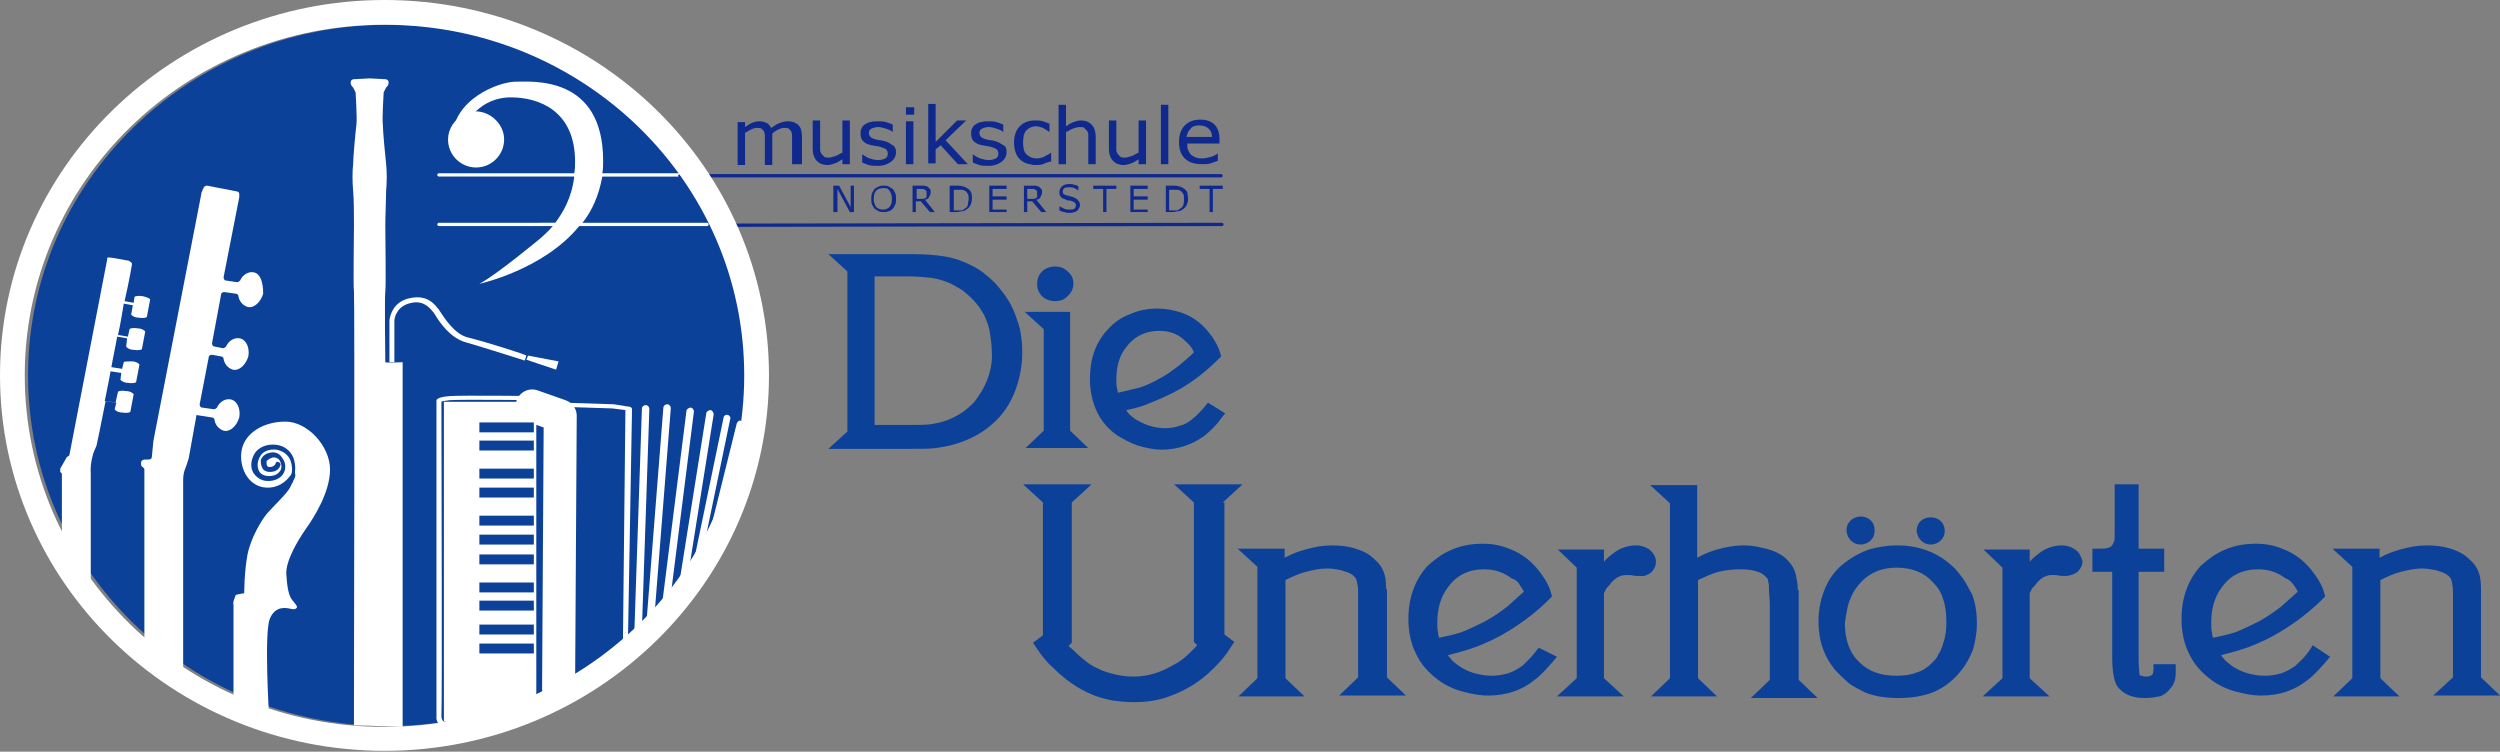 <?xml version="1.0" encoding="utf-8"?>
<!-- Generator: Adobe Illustrator 27.2.0, SVG Export Plug-In . SVG Version: 6.00 Build 0)  -->
<svg version="1.1" id="Ebene_1" xmlns="http://www.w3.org/2000/svg" xmlns:xlink="http://www.w3.org/1999/xlink" x="0px" y="0px"
	 viewBox="0 0 303 91.1" style="enable-background:new 0 0 303 91.1;" xml:space="preserve">
<rect x="0" y="0" width="303" height="91.1" fill="#808080" stroke="none"/>
<style type="text/css">
	.st0{fill:#0C419A;}
	.st1{fill:#FFFFFF;}
	.st2{fill:none;stroke:#FFFFFF;stroke-width:4;stroke-linecap:round;stroke-linejoin:round;stroke-miterlimit:10;}
	.st3{fill:#FFFFFF;stroke:#FFFFFF;stroke-miterlimit:10;}
	.st4{fill:#0F298E;}
</style>
<ellipse class="st0" cx="47" cy="45.5" rx="43.6" ry="42.5"/>
<path class="st1" d="M30.7,33c-0.6-0.1-1.3,0.3-1.6,1c-0.1,0.1-0.2,0.2-0.4,0.2l-1.3-0.2c-0.2,0-0.3-0.2-0.3-0.4l1.9-9.7
	c0,0,0-0.1,0-0.1l0-0.3c0-0.1-0.1-0.3-0.3-0.3l-3.6-0.7c-0.2,0-0.3,0.1-0.4,0.2l-0.3,0.7c0,0,0,0,0,0.1l-5.8,29.9c0,0,0,0,0,0
	l-0.2,2c0,0.2-0.2,0.3-0.4,0.3h-0.5c-0.2,0-0.4,0.2-0.4,0.3v0.3c0,0.1,0.1,0.3,0.2,0.3l0,0c0.1,0.1,0.2,0.2,0.2,0.3v21.9
	c0,0.1,0-0.8,0.1-0.7l3.2,1.8c0.2,0.3,1.4,2.8,1.4,2.5c0-4.3,0-23.3,0-24.2c0-1,0.3-1.5,0.4-1.8c0.1-0.3,0.3-0.9,0.3-1c0,0,0,0,0,0
	l0.9-5l0-0.1l1.9,0.3c0.1,0,0.3,0.1,0.3,0.3c0.1,0.6,0.5,1.1,1.1,1.3c0.8,0.2,1.6-0.6,1.9-1.6c0.2-1.1-0.3-2.1-1.1-2.2
	c-0.6-0.1-1.3,0.3-1.6,1c-0.1,0.1-0.2,0.2-0.4,0.2l-1.4-0.2c-0.2,0-0.3-0.2-0.3-0.4l1.1-5.7c0-0.2,0.2-0.3,0.4-0.3l1.1,0.2
	c0.1,0,0.3,0.1,0.3,0.3c0.1,0.6,0.5,1.1,1.1,1.3c0.8,0.2,1.6-0.6,1.9-1.6c0.2-1.1-0.3-2.1-1.1-2.2c-0.6-0.1-1.3,0.3-1.6,1
	c-0.1,0.1-0.2,0.2-0.4,0.2l-1-0.2c-0.2,0-0.3-0.2-0.3-0.4l1.1-5.9c0-0.2,0.2-0.3,0.4-0.3l1.4,0.2c0.1,0,0.3,0.1,0.3,0.3
	c0.1,0.6,0.5,1.1,1.1,1.3c0.8,0.2,1.6-0.6,1.9-1.6C31.9,34.1,31.5,33.1,30.7,33z"/>
<path class="st1" d="M28.3,85l0-11.7c0,0-0.1-0.3,0.1-0.7c0.1-0.4,0.2-0.5,0.2-0.5l0.4-0.1l0.6-0.1c0,0,0-2.6,0.4-4.7
	c0.4-2,1.7-4.2,2.4-5s2.5-2.5,2.8-3.2s0.6-1.1,0.6-1.4S35.6,57,35.6,57s-1,2.2-3.3,2.1s-3.4-2.6-3-4.6c0.4-2,2.6-3.4,5.3-3.4
	c2.7,0,5.4,3,5.4,5.8S38,62.8,37,64.2c-0.9,1.3-2.4,3.8-2.3,5.4c0.1,1.6,0.3,2.6,0.7,3.1s0.6,0.7,0.6,0.9c-0.1,0.2-0.3,0.3-0.7,0.2
	c-0.5-0.1-1.9-0.5-2.6,1.2s-0.1,11.6-0.1,11.6S28.4,84.9,28.3,85z"/>
<path class="st0" d="M35.4,58.5c-0.1,0-0.1,0-0.2-0.1c-0.1-0.1-0.2-0.3-0.1-0.4c0,0,0.6-0.8,0.1-2.2c-0.3-0.8-1.1-1.2-1.7-1.3
	c-0.8-0.1-1.6,0.2-1.9,0.7c-0.4,0.6-0.5,1.3-0.2,1.9c0.2,0.4,0.7,0.6,1.2,0.6c0.6,0,1.1-0.2,1.4-0.7c0.2-0.4,0.1-0.8-0.1-1.2
	c-0.3-0.4-0.8-0.4-1-0.3c-0.3,0.1-0.5,0.3-0.6,0.4c0,0.2,0,0.5,0.1,0.6c0.1,0.1,0.2,0.1,0.3,0.1c0.4,0,0.6-0.2,0.7-0.4
	c0-0.2,0.2-0.3,0.3-0.2c0.2,0,0.3,0.2,0.3,0.3c-0.1,0.5-0.5,0.9-1.3,0.9c-0.3,0-0.6-0.1-0.8-0.3c-0.2-0.3-0.3-0.6-0.3-1.1
	c0.1-0.4,0.5-0.8,1-0.9c0.6-0.2,1.3,0,1.6,0.6c0.4,0.5,0.5,1.2,0.2,1.8c-0.3,0.6-1,1-1.9,1c-0.8,0-1.4-0.4-1.8-1
	c-0.4-0.7-0.3-1.6,0.2-2.4c0.5-0.7,1.4-1.1,2.5-1c1.1,0.1,1.9,0.8,2.2,1.7c0.5,1.7-0.2,2.6-0.2,2.7C35.6,58.4,35.5,58.5,35.4,58.5z"
	/>
<path class="st1" d="M17.3,35.9c-0.5-0.1-1,0-1,0.1l-0.1,0.7l-1.1-0.2C15.7,33.9,16,32,16,32c0-0.2-0.4-0.4-0.4-0.4
	s-2.1-0.4-2.4-0.4S13,31.4,13,31.4L8.4,55.2l-0.3,0.2l-0.8,1.4l0,0.4l0.2,0.2v7.8l3.5,5.2c0,0,0-11.8,0-13c-0.1-1.2,0.3-2.5,0.4-2.7
	c0.1-0.2,0.3-0.7,0.3-0.7s0.5-2.3,1.1-5.4l1.3,0.2l-0.2,0.8c0,0.1,0.4,0.4,0.9,0.4c0.5,0.1,1,0,1-0.1l0.4-2.1c0-0.1-0.4-0.4-0.9-0.4
	c-0.5-0.1-1,0-1,0.1L14,48.8l-1.3-0.2c0.2-1.1,0.5-2.4,0.7-3.6l1.3,0.2L14.6,46c0,0.1,0.4,0.4,0.9,0.4c0.5,0.1,1,0,1-0.1l0.4-2.1
	c0-0.1-0.4-0.4-0.9-0.4s-1,0-1,0.1l-0.2,0.8l-1.3-0.2c0.2-1.2,0.5-2.5,0.7-3.7l1.2,0.2L15.3,42c0,0.1,0.4,0.4,0.9,0.4
	c0.5,0.1,1,0,1-0.1l0.4-2.1c0-0.1-0.4-0.4-0.9-0.4c-0.5-0.1-1,0-1,0.1l-0.2,0.9l-1.2-0.2c0.3-1.3,0.5-2.6,0.7-3.8l1.1,0.2l-0.2,1.1
	c0,0.1,0.4,0.4,0.9,0.4c0.5,0.1,1,0,1-0.1l0.4-2.1C18.2,36.2,17.8,36,17.3,35.9z"/>
<g>
	<path class="st1" d="M46.7,43.9c0,0-0.1-7.9,0-8.6c0.1-0.7,0-6.6,0-7.9c0-1.3,0.1-3.4,0.1-4.3c0.1-1,0.1-2.3,0-3.2
		c-0.1-0.8-0.4-4.1-0.4-4.8c-0.1-0.7,0.1-3.9,0.1-3.9l0.3-0.6c0,0,0.3-0.2,0.3-0.6c0-0.4-0.4-0.4-0.4-0.4l-1.9-0.1l-1.9,0.1
		c0,0-0.4,0-0.4,0.4c0,0.4,0.3,0.6,0.3,0.6l0.3,0.6c0,0,0.2,3.2,0.1,3.9c-0.1,0.7-0.4,4-0.4,4.8c-0.1,0.8-0.1,2.2,0,3.2
		c0.1,1,0.1,3.1,0.1,4.3c0,1.3-0.1,7.2,0,7.9c0.1,0.7,0,50.4,0,50.4l0,2.2l5.9,0.2l0-2.3V43.9C48.8,43.9,46.7,44,46.7,43.9z"/>
	<path class="st1" d="M56.7,40.9c-1.6-0.4-2.8-2.3-3.4-3.2c-0.1-0.2-0.2-0.3-0.3-0.4c-0.9-1.2-2.1-1.5-3.6-1.1
		c-1.7,0.5-2.1,1.9-2.2,2.6v5.1h0.6l0-5.1c0,0,0.1-1.5,1.7-2c1.6-0.5,2.4,0.3,2.9,0.9c0.1,0.1,0.2,0.2,0.3,0.4
		c0.6,1,1.9,2.9,3.8,3.4c2.1,0.6,7.1,2.2,7.1,2.2l0.2-0.6C63.8,43,58.8,41.4,56.7,40.9z"/>
</g>
<polygon class="st1" points="67.4,44.8 63.8,43.6 64,43.1 67.7,43.8 "/>
<path class="st1" d="M53.9,88.1C53.9,88.1,53.9,88.1,53.9,88.1c-0.4-0.1-1.1-0.4-1-1.3c0-0.9,0-36.4,0-38.1c0-0.1,0-0.2,0-0.2
	c0.1-0.2,0.4-0.4,1.7-0.5c1.6-0.1,10.2,0,10.6,0c0,0,0.1,0,0.1,0l2.9,0.8l6.2,0.2c0,0,0,0,0,0l1.9,0.3c0.1,0,0.3,0.1,0.3,0.3
	L76.1,78c0,0.1,0,0.2-0.1,0.2l-5.1,3.7c0,0,0,0,0,0l-8.7,4.3c0,0,0,0-0.1,0L53.9,88.1C54,88.1,54,88.1,53.9,88.1z M53.5,48.7
	c0,2.2,0.1,37.2,0,38.1c0,0.5,0.3,0.7,0.4,0.7l8-1.8l8.6-4.3l5-3.6l0.3-28.1l-1.6-0.2L68,49.3c0,0,0,0-0.1,0l-2.9-0.8
	c-0.6,0-8.9-0.1-10.5,0C53.9,48.6,53.6,48.6,53.5,48.7z M75.8,78L75.8,78L75.8,78z M53.4,48.4C53.4,48.4,53.4,48.4,53.4,48.4
	S53.4,48.4,53.4,48.4z"/>
<path class="st1" d="M77.3,76.6C77.3,76.6,77.3,76.6,77.3,76.6c-0.3,0-0.5-0.2-0.4-0.5l0.9-26.6c0-0.2,0.2-0.4,0.5-0.4
	c0.2,0,0.4,0.2,0.4,0.5l-0.9,26.6C77.7,76.4,77.5,76.6,77.3,76.6z"/>
<path class="st1" d="M78.8,75.3C78.8,75.3,78.8,75.3,78.8,75.3c-0.3,0-0.5-0.2-0.4-0.5l2-25.4c0-0.2,0.2-0.4,0.5-0.4
	c0.2,0,0.4,0.2,0.4,0.5l-2,25.4C79.3,75.1,79.1,75.3,78.8,75.3z"/>
<path class="st1" d="M80.7,73.3C80.7,73.3,80.7,73.3,80.7,73.3c-0.3,0-0.5-0.2-0.4-0.5l2.9-23c0-0.2,0.3-0.4,0.5-0.4
	c0.2,0,0.4,0.2,0.4,0.5l-2.9,23C81.1,73.1,80.9,73.3,80.7,73.3z"/>
<path class="st1" d="M82.8,70.7C82.8,70.7,82.7,70.7,82.8,70.7c-0.3,0-0.5-0.3-0.4-0.5l3.2-20.1c0-0.2,0.3-0.4,0.5-0.4
	c0.2,0,0.4,0.3,0.4,0.5l-3.2,20.1C83.2,70.6,83,70.7,82.8,70.7z"/>
<path class="st1" d="M84.6,68C84.6,68,84.6,67.9,84.6,68c-0.3-0.1-0.5-0.3-0.4-0.5l3.5-16.9c0-0.2,0.3-0.4,0.5-0.3
	c0.2,0,0.4,0.3,0.3,0.5l-3.5,16.9C85,67.8,84.8,68,84.6,68z"/>
<path class="st1" d="M86.6,64.3c0,0-0.1,0-0.1,0c-0.2-0.1-0.4-0.3-0.3-0.5l3.1-12.5c0.1-0.2,0.3-0.4,0.5-0.3
	c0.2,0.1,0.4,0.3,0.3,0.5l-3.1,12.5C87,64.1,86.8,64.3,86.6,64.3z"/>
<polyline class="st2" points="64.5,49.2 67.9,50.4 67.7,83.5 "/>
<polygon class="st3" points="63,49.2 54.3,49.2 54.3,87 56.2,87.2 62.2,85.5 64.5,84.4 64.5,83.5 64.5,49.2 "/>
<rect x="58.1" y="51.2" class="st0" width="6.6" height="1.2"/>
<rect x="58.1" y="53.4" class="st0" width="6.6" height="1.2"/>
<rect x="58.1" y="56.8" class="st0" width="6.6" height="1.2"/>
<rect x="58.1" y="59.1" class="st0" width="6.6" height="1.2"/>
<rect x="58.1" y="70.6" class="st0" width="6.6" height="1.2"/>
<rect x="58.1" y="72.8" class="st0" width="6.6" height="1.2"/>
<rect x="58.1" y="75.7" class="st0" width="6.6" height="1.2"/>
<rect x="58.1" y="78" class="st0" width="6.6" height="1.2"/>
<rect x="58.1" y="62.5" class="st0" width="6.6" height="1.2"/>
<rect x="58.1" y="64.8" class="st0" width="6.6" height="1.2"/>
<rect x="58.1" y="67.2" class="st0" width="6.6" height="1.2"/>
<path class="st3" d="M60.6,16.9c0,1.6-1.3,2.9-2.9,2.9c-1.6,0-2.9-1.3-2.9-2.9c0-1.1,0.7-2.1,1.7-2.6c0.4-0.2,0.8-0.3,1.3-0.3
	C59.3,14.1,60.6,15.4,60.6,16.9z"/>
<path class="st1" d="M85.7,27H70.6c1.2-1.5,2-3.4,2.4-5.6h9.5c0.1,0,0.2-0.1,0.2-0.2c0-0.1-0.1-0.2-0.2-0.2H73
	c0.1-0.5,0.1-1,0.1-1.5c0-10.4-8.6-9.6-10.6-9.6c-2,0-7.7,2.1-7.7,7l1.7-1.9c0,0,1.6-3.2,5.4-3.2c3.4,0,7.8,1.6,7.8,7.8
	c0,0.5,0,0.9-0.1,1.4H53.2c-0.1,0-0.2,0.1-0.2,0.2c0,0.1,0.1,0.2,0.2,0.2h16.4c-0.3,2.6-1.4,4.4-2.3,5.6H53.2
	c-0.1,0-0.2,0.1-0.2,0.2c0,0.1,0.1,0.2,0.2,0.2H67c-0.6,0.7-1.1,1.1-1.4,1.4c0,0-5.4,4.5-7.5,5.6c0,0,7.8-1.7,12.1-7h15.5
	c0.1,0,0.2-0.1,0.2-0.2C85.9,27.1,85.8,27,85.7,27z"/>
<path class="st4" d="M148,21.5H82.4c-0.1,0-0.2-0.1-0.2-0.2c0-0.1,0.1-0.2,0.2-0.2H148c0.1,0,0.2,0.1,0.2,0.2
	C148.2,21.4,148.1,21.5,148,21.5z"/>
<path class="st4" d="M86.1,27.5c-0.1,0-0.2-0.1-0.2-0.2c0-0.1,0.1-0.2,0.2-0.2l62-0.1c0,0,0,0,0,0c0.1,0,0.2,0.1,0.2,0.2
	c0,0.1-0.1,0.2-0.2,0.2L86.1,27.5C86.1,27.5,86.1,27.5,86.1,27.5z"/>
<path class="st4" d="M96.9,19.9H96V17c0-0.2,0-0.4,0-0.6c0-0.2-0.1-0.4-0.1-0.5c-0.1-0.1-0.2-0.2-0.3-0.3c-0.1-0.1-0.3-0.1-0.6-0.1
	c-0.2,0-0.5,0.1-0.7,0.2c-0.2,0.1-0.5,0.3-0.7,0.5c0,0.1,0,0.2,0,0.2c0,0.1,0,0.2,0,0.3v3.3h-0.9V17c0-0.2,0-0.4,0-0.6
	c0-0.2-0.1-0.4-0.1-0.5c-0.1-0.1-0.2-0.2-0.3-0.3c-0.1-0.1-0.3-0.1-0.6-0.1c-0.2,0-0.5,0.1-0.7,0.2c-0.2,0.1-0.5,0.3-0.7,0.4v3.9
	h-0.9v-5.2h0.9v0.6c0.3-0.2,0.6-0.4,0.8-0.5c0.3-0.1,0.6-0.2,0.9-0.2c0.4,0,0.7,0.1,0.9,0.2c0.3,0.1,0.4,0.4,0.6,0.6
	c0.4-0.3,0.7-0.5,1-0.6c0.3-0.1,0.6-0.2,1-0.2c0.6,0,1,0.2,1.3,0.5c0.3,0.3,0.4,0.8,0.4,1.4V19.9z"/>
<path class="st4" d="M103,19.9h-0.9v-0.6c-0.3,0.2-0.6,0.4-0.9,0.5c-0.3,0.1-0.6,0.2-0.9,0.2c-0.6,0-1-0.2-1.3-0.5
	c-0.3-0.3-0.5-0.8-0.5-1.5v-3.4h0.9v2.9c0,0.3,0,0.5,0,0.7c0,0.2,0.1,0.3,0.2,0.5c0.1,0.1,0.2,0.2,0.3,0.3c0.1,0.1,0.3,0.1,0.6,0.1
	c0.2,0,0.5-0.1,0.8-0.2c0.3-0.1,0.5-0.3,0.8-0.4v-3.9h0.9V19.9z"/>
<path class="st4" d="M108.6,18.4c0,0.5-0.2,0.9-0.6,1.2c-0.4,0.3-0.9,0.5-1.6,0.5c-0.4,0-0.8,0-1.1-0.1c-0.3-0.1-0.6-0.2-0.8-0.3v-1
	h0c0.3,0.2,0.6,0.4,0.9,0.5c0.3,0.1,0.7,0.2,1,0.2c0.4,0,0.7-0.1,0.9-0.2c0.2-0.1,0.3-0.3,0.3-0.6c0-0.2-0.1-0.4-0.2-0.5
	c-0.1-0.1-0.4-0.2-0.7-0.3c-0.1,0-0.3-0.1-0.5-0.1c-0.2,0-0.4-0.1-0.6-0.1c-0.5-0.1-0.8-0.3-1-0.5c-0.2-0.2-0.3-0.5-0.3-0.9
	c0-0.2,0-0.4,0.1-0.6c0.1-0.2,0.2-0.4,0.4-0.5c0.2-0.1,0.4-0.3,0.7-0.3c0.3-0.1,0.6-0.1,0.9-0.1c0.3,0,0.6,0,1,0.1
	c0.3,0.1,0.6,0.2,0.8,0.3v0.9h0c-0.2-0.2-0.5-0.3-0.8-0.4c-0.3-0.1-0.6-0.2-1-0.2c-0.3,0-0.6,0.1-0.8,0.2c-0.2,0.1-0.3,0.3-0.3,0.5
	c0,0.2,0.1,0.4,0.2,0.5c0.1,0.1,0.3,0.2,0.6,0.3c0.2,0,0.3,0.1,0.6,0.1c0.2,0,0.4,0.1,0.5,0.1c0.4,0.1,0.7,0.3,1,0.5
	C108.4,17.7,108.6,18,108.6,18.4z"/>
<path class="st4" d="M110.8,13.9h-1V13h1V13.9z M110.7,19.9h-0.9v-5.2h0.9V19.9z"/>
<path class="st4" d="M117.3,19.9h-1.2l-2.1-2.3l-0.6,0.5v1.7h-0.9v-7.2h0.9v4.6l2.6-2.6h1.1l-2.5,2.4L117.3,19.9z"/>
<path class="st4" d="M122,18.4c0,0.5-0.2,0.9-0.6,1.2c-0.4,0.3-0.9,0.5-1.6,0.5c-0.4,0-0.8,0-1.1-0.1c-0.3-0.1-0.6-0.2-0.8-0.3v-1h0
	c0.3,0.2,0.6,0.4,0.9,0.5c0.3,0.1,0.7,0.2,1,0.2c0.4,0,0.7-0.1,0.9-0.2c0.2-0.1,0.3-0.3,0.3-0.6c0-0.2-0.1-0.4-0.2-0.5
	c-0.1-0.1-0.4-0.2-0.7-0.3c-0.1,0-0.3-0.1-0.5-0.1c-0.2,0-0.4-0.1-0.6-0.1c-0.5-0.1-0.8-0.3-1-0.5c-0.2-0.2-0.3-0.5-0.3-0.9
	c0-0.2,0-0.4,0.1-0.6c0.1-0.2,0.2-0.4,0.4-0.5c0.2-0.1,0.4-0.3,0.7-0.3c0.3-0.1,0.6-0.1,0.9-0.1c0.3,0,0.6,0,1,0.1
	c0.3,0.1,0.6,0.2,0.8,0.3v0.9h0c-0.2-0.2-0.5-0.3-0.8-0.4c-0.3-0.1-0.6-0.2-1-0.2c-0.3,0-0.6,0.1-0.8,0.2c-0.2,0.1-0.3,0.3-0.3,0.5
	c0,0.2,0.1,0.4,0.2,0.5c0.1,0.1,0.3,0.2,0.6,0.3c0.2,0,0.3,0.1,0.6,0.1c0.2,0,0.4,0.1,0.5,0.1c0.4,0.1,0.7,0.3,1,0.5
	C121.9,17.7,122,18,122,18.4z"/>
<path class="st4" d="M127.2,19.6c-0.3,0.1-0.6,0.2-0.8,0.3c-0.3,0.1-0.6,0.1-0.9,0.1c-0.4,0-0.7-0.1-1.1-0.2
	c-0.3-0.1-0.6-0.3-0.8-0.5c-0.2-0.2-0.4-0.5-0.5-0.8c-0.1-0.3-0.2-0.7-0.2-1.2c0-0.8,0.2-1.5,0.7-2c0.5-0.5,1.1-0.7,1.9-0.7
	c0.3,0,0.6,0,0.9,0.1c0.3,0.1,0.6,0.2,0.8,0.3v1h0c-0.3-0.2-0.6-0.4-0.8-0.5c-0.3-0.1-0.6-0.2-0.8-0.2c-0.5,0-0.9,0.2-1.2,0.5
	s-0.4,0.8-0.4,1.5c0,0.6,0.1,1.1,0.4,1.4c0.3,0.3,0.7,0.5,1.2,0.5c0.2,0,0.4,0,0.6-0.1c0.2,0,0.4-0.1,0.5-0.2
	c0.1-0.1,0.3-0.1,0.4-0.2c0.1-0.1,0.2-0.1,0.3-0.2h0V19.6z"/>
<path class="st4" d="M132.8,19.9h-0.9V17c0-0.2,0-0.5,0-0.7c0-0.2-0.1-0.4-0.2-0.5c-0.1-0.1-0.2-0.2-0.3-0.3
	c-0.1-0.1-0.3-0.1-0.6-0.1c-0.2,0-0.5,0.1-0.8,0.2s-0.5,0.3-0.8,0.4v3.9h-0.9v-7.2h0.9v2.6c0.3-0.2,0.6-0.4,0.9-0.5
	c0.3-0.1,0.6-0.2,0.9-0.2c0.6,0,1,0.2,1.3,0.5c0.3,0.3,0.5,0.8,0.5,1.5V19.9z"/>
<path class="st4" d="M138.9,19.9H138v-0.6c-0.3,0.2-0.6,0.4-0.9,0.5c-0.3,0.1-0.6,0.2-0.9,0.2c-0.6,0-1-0.2-1.3-0.5
	c-0.3-0.3-0.5-0.8-0.5-1.5v-3.4h0.9v2.9c0,0.3,0,0.5,0,0.7c0,0.2,0.1,0.3,0.2,0.5c0.1,0.1,0.2,0.2,0.3,0.3c0.1,0.1,0.3,0.1,0.6,0.1
	c0.2,0,0.5-0.1,0.8-0.2c0.3-0.1,0.5-0.3,0.8-0.4v-3.9h0.9V19.9z"/>
<path class="st4" d="M141.6,19.9h-0.9v-7.2h0.9V19.9z"/>
<path class="st4" d="M147.8,17.4h-3.9c0,0.3,0,0.6,0.1,0.8c0.1,0.2,0.2,0.4,0.4,0.6c0.2,0.1,0.4,0.3,0.6,0.3
	c0.2,0.1,0.5,0.1,0.7,0.1c0.4,0,0.7-0.1,1.1-0.2c0.4-0.1,0.6-0.3,0.8-0.4h0v0.9c-0.3,0.1-0.6,0.2-0.9,0.3c-0.3,0.1-0.6,0.1-1,0.1
	c-0.9,0-1.6-0.2-2.1-0.7c-0.5-0.5-0.7-1.1-0.7-2c0-0.8,0.2-1.5,0.7-2c0.5-0.5,1.1-0.7,1.9-0.7c0.7,0,1.3,0.2,1.7,0.6
	c0.4,0.4,0.6,1,0.6,1.7V17.4z M146.9,16.7c0-0.5-0.1-0.8-0.4-1.1c-0.2-0.2-0.6-0.4-1.1-0.4c-0.5,0-0.9,0.1-1.1,0.4
	c-0.3,0.3-0.4,0.6-0.5,1H146.9z"/>
<path class="st4" d="M103.5,25.7H103l-1.5-2.8v2.8H101v-3.2h0.7l1.4,2.6v-2.6h0.4V25.7z"/>
<path class="st4" d="M108.2,22.9c0.1,0.1,0.2,0.3,0.3,0.5c0.1,0.2,0.1,0.4,0.1,0.7c0,0.3,0,0.5-0.1,0.7c-0.1,0.2-0.2,0.4-0.3,0.5
	c-0.1,0.1-0.3,0.3-0.5,0.3c-0.2,0.1-0.4,0.1-0.6,0.1c-0.2,0-0.4,0-0.6-0.1c-0.2-0.1-0.3-0.2-0.5-0.3c-0.1-0.1-0.2-0.3-0.3-0.5
	c-0.1-0.2-0.1-0.4-0.1-0.7c0-0.3,0-0.5,0.1-0.7s0.2-0.4,0.3-0.5c0.1-0.1,0.3-0.2,0.5-0.3c0.2-0.1,0.4-0.1,0.6-0.1
	c0.2,0,0.4,0,0.6,0.1C107.9,22.7,108,22.8,108.2,22.9z M108.1,24.1c0-0.4-0.1-0.7-0.3-1s-0.4-0.3-0.8-0.3c-0.3,0-0.6,0.1-0.8,0.3
	c-0.2,0.2-0.3,0.5-0.3,1c0,0.4,0.1,0.7,0.3,1c0.2,0.2,0.5,0.3,0.8,0.3c0.3,0,0.6-0.1,0.8-0.3C108,24.9,108.1,24.6,108.1,24.1z"/>
<path class="st4" d="M113.3,25.7h-0.6l-1.1-1.3h-0.6v1.3h-0.4v-3.2h0.9c0.2,0,0.4,0,0.5,0c0.1,0,0.2,0.1,0.4,0.1
	c0.1,0.1,0.2,0.2,0.3,0.3c0.1,0.1,0.1,0.2,0.1,0.4c0,0.2-0.1,0.4-0.2,0.6c-0.1,0.2-0.3,0.3-0.5,0.3L113.3,25.7z M112.3,23.4
	c0-0.1,0-0.2,0-0.2c0-0.1-0.1-0.1-0.2-0.2c-0.1,0-0.1-0.1-0.2-0.1c-0.1,0-0.2,0-0.3,0h-0.5v1.2h0.4c0.1,0,0.3,0,0.4,0
	c0.1,0,0.2-0.1,0.3-0.1c0.1-0.1,0.1-0.1,0.1-0.2S112.3,23.6,112.3,23.4z"/>
<path class="st4" d="M117.8,24.1c0,0.3-0.1,0.6-0.2,0.8c-0.1,0.2-0.3,0.4-0.5,0.5c-0.1,0.1-0.3,0.2-0.5,0.2c-0.2,0-0.4,0.1-0.7,0.1
	h-0.8v-3.2h0.8c0.3,0,0.6,0,0.8,0.1c0.2,0,0.3,0.1,0.5,0.2c0.2,0.1,0.4,0.3,0.5,0.5C117.8,23.6,117.8,23.8,117.8,24.1z M117.4,24.1
	c0-0.2,0-0.5-0.1-0.6c-0.1-0.2-0.2-0.3-0.4-0.4c-0.1-0.1-0.3-0.1-0.4-0.1c-0.1,0-0.3,0-0.5,0h-0.4v2.5h0.4c0.2,0,0.4,0,0.5,0
	c0.2,0,0.3-0.1,0.4-0.2c0.2-0.1,0.3-0.2,0.4-0.4C117.3,24.6,117.4,24.4,117.4,24.1z"/>
<path class="st4" d="M122,25.7h-2.1v-3.2h2.1v0.4h-1.7v0.9h1.7v0.4h-1.7v1.2h1.7V25.7z"/>
<path class="st4" d="M126.8,25.7h-0.6l-1.1-1.3h-0.6v1.3h-0.4v-3.2h0.9c0.2,0,0.4,0,0.5,0c0.1,0,0.2,0.1,0.4,0.1
	c0.1,0.1,0.2,0.2,0.3,0.3c0.1,0.1,0.1,0.2,0.1,0.4c0,0.2-0.1,0.4-0.2,0.6c-0.1,0.2-0.3,0.3-0.5,0.3L126.8,25.7z M125.7,23.4
	c0-0.1,0-0.2,0-0.2c0-0.1-0.1-0.1-0.2-0.2c-0.1,0-0.1-0.1-0.2-0.1s-0.2,0-0.3,0h-0.5v1.2h0.4c0.1,0,0.3,0,0.4,0
	c0.1,0,0.2-0.1,0.3-0.1c0.1-0.1,0.1-0.1,0.1-0.2C125.7,23.7,125.7,23.6,125.7,23.4z"/>
<path class="st4" d="M130.9,24.8c0,0.1,0,0.2-0.1,0.4c-0.1,0.1-0.1,0.2-0.2,0.3c-0.1,0.1-0.3,0.2-0.4,0.2c-0.2,0.1-0.3,0.1-0.6,0.1
	c-0.2,0-0.4,0-0.6-0.1c-0.2,0-0.4-0.1-0.6-0.2V25h0c0.2,0.1,0.4,0.2,0.6,0.3c0.2,0.1,0.4,0.1,0.6,0.1c0.3,0,0.5,0,0.6-0.1
	c0.1-0.1,0.2-0.2,0.2-0.4c0-0.1,0-0.2-0.1-0.3c-0.1-0.1-0.2-0.1-0.3-0.2c-0.1,0-0.2-0.1-0.4-0.1c-0.1,0-0.3,0-0.4-0.1
	c-0.3-0.1-0.5-0.2-0.6-0.3c-0.1-0.1-0.2-0.3-0.2-0.6c0-0.3,0.1-0.5,0.3-0.7c0.2-0.2,0.5-0.3,0.9-0.3c0.2,0,0.4,0,0.6,0.1
	c0.2,0,0.4,0.1,0.5,0.2v0.5h0c-0.1-0.1-0.3-0.2-0.5-0.3c-0.2-0.1-0.4-0.1-0.6-0.1c-0.2,0-0.4,0-0.6,0.1c-0.1,0.1-0.2,0.2-0.2,0.4
	c0,0.1,0,0.2,0.1,0.3c0.1,0.1,0.2,0.1,0.4,0.2c0.1,0,0.2,0,0.4,0.1c0.2,0,0.3,0.1,0.4,0.1c0.2,0.1,0.4,0.2,0.5,0.3
	S130.9,24.6,130.9,24.8z"/>
<path class="st4" d="M135.3,22.9h-1.2v2.8h-0.4v-2.8h-1.2v-0.4h2.8V22.9z"/>
<path class="st4" d="M139.2,25.7H137v-3.2h2.1v0.4h-1.7v0.9h1.7v0.4h-1.7v1.2h1.7V25.7z"/>
<path class="st4" d="M144,24.1c0,0.3-0.1,0.6-0.2,0.8c-0.1,0.2-0.3,0.4-0.5,0.5c-0.1,0.1-0.3,0.2-0.5,0.2c-0.2,0-0.4,0.1-0.7,0.1
	h-0.8v-3.2h0.8c0.3,0,0.6,0,0.8,0.1c0.2,0,0.3,0.1,0.5,0.2c0.2,0.1,0.4,0.3,0.5,0.5C143.9,23.6,144,23.8,144,24.1z M143.5,24.1
	c0-0.2,0-0.5-0.1-0.6c-0.1-0.2-0.2-0.3-0.4-0.4c-0.1-0.1-0.3-0.1-0.4-0.1c-0.1,0-0.3,0-0.5,0h-0.4v2.5h0.4c0.2,0,0.4,0,0.5,0
	c0.2,0,0.3-0.1,0.4-0.2c0.2-0.1,0.3-0.2,0.4-0.4C143.5,24.6,143.5,24.4,143.5,24.1z"/>
<path class="st4" d="M148.2,22.9h-1.2v2.8h-0.4v-2.8h-1.2v-0.4h2.8V22.9z"/>
<g>
	<path class="st0" d="M122.6,37.1c-0.5-1-1.2-1.9-2-2.8c-0.9-0.9-1.8-1.6-2.8-2.1c-1-0.5-2-0.9-3.2-1.1c-1.1-0.2-2.5-0.3-4.2-0.3
		h-10l2.3,2.1v19.4l-2.3,2.1h10c1.3,0,2.3,0,3-0.1c0.7-0.1,1.4-0.2,2.1-0.4c2.1-0.6,3.8-1.5,5.3-3c1-1,1.8-2.3,2.3-3.7
		c0.5-1.4,0.8-2.9,0.8-4.5c0-1-0.1-1.9-0.3-2.9C123.3,38.8,123,37.9,122.6,37.1z M119.7,45.9c-0.4,1.1-1,2-1.6,2.8
		c-0.9,1-2.1,1.8-3.5,2.3c-0.6,0.2-1.1,0.3-1.7,0.4l0,0c-0.6,0.1-1.5,0.1-2.5,0.1H106V33.5h4.2c1.1,0,2,0.1,2.8,0.2
		c1.2,0.2,2.2,0.6,3,1.1c0.8,0.4,1.4,1,2.1,1.7c0.6,0.7,1.1,1.4,1.4,2.2l0,0c0.2,0.5,0.4,1,0.5,1.8l0,0c0.1,0.7,0.2,1.3,0.2,2
		C120.3,43.7,120.1,44.8,119.7,45.9z"/>
	<path class="st0" d="M127.9,36.5c0.6,0,1.1-0.2,1.5-0.6c0.4-0.4,0.7-0.9,0.7-1.5c0-0.6-0.2-1.1-0.7-1.5c-0.4-0.4-0.9-0.6-1.5-0.6
		c-0.6,0-1.2,0.2-1.6,0.6c-0.4,0.4-0.6,0.9-0.6,1.5c0,0.6,0.2,1.1,0.6,1.5C126.7,36.3,127.3,36.5,127.9,36.5z"/>
	<polygon class="st0" points="126.5,52.2 124.3,54.3 131.9,54.3 129.7,52.2 129.7,37.8 124.2,37.8 126.5,39.9 	"/>
	<path class="st0" d="M135.3,52.7L135.3,52.7c0.8,0.5,1.7,1,2.6,1.3c1,0.3,2,0.5,2.9,0.5c1.9,0,3.7-0.6,5.2-1.7
		c0.7-0.6,1.4-1.2,2-2.1l0.5-0.6l-2.1-1.3l-0.4,0.5c-0.6,0.7-1.1,1.2-1.5,1.5c-0.5,0.4-1,0.7-1.5,0.8c-0.6,0.2-1.2,0.3-1.8,0.3
		c-0.6,0-1.2-0.1-1.9-0.3c-0.6-0.2-1.2-0.5-1.7-0.8c-0.4-0.3-0.7-0.5-0.9-0.8c-0.1-0.1-0.1-0.2-0.2-0.3c1.1-0.2,2.1-0.5,3-0.9
		c1.2-0.5,2.4-1,3.6-1.7c1.7-1,3.2-2.2,4.6-3.6l0.3-0.3l-0.1-0.4c-0.2-0.7-0.6-1.4-1-2c-1-1.4-2.2-2.4-3.7-2.9
		c-0.9-0.3-1.9-0.5-2.9-0.5c-1.2,0-2.3,0.2-3.4,0.7c-1.1,0.4-2,1.1-2.7,1.9c-1.4,1.5-2.1,3.5-2.1,5.9c0,1.5,0.3,2.8,0.8,3.9
		C133.4,50.9,134.2,51.9,135.3,52.7z M136.4,42.2L136.4,42.2c1-1.4,2.4-2.1,4.1-2.1c1.1,0,2.1,0.3,2.9,1c0.3,0.3,0.6,0.5,0.9,0.9
		c0.2,0.2,0.3,0.5,0.4,0.7c-0.6,0.6-1.2,1.1-1.8,1.6c-0.8,0.6-1.6,1.2-2.4,1.6c-0.7,0.4-1.7,0.9-2.5,1.1c-0.8,0.2-1.6,0.4-2.5,0.6
		c0-0.1-0.1-0.3-0.1-0.4l0-0.1c-0.1-0.3-0.1-0.7-0.1-1.1C135.3,44.4,135.7,43.1,136.4,42.2z"/>
	<path class="st0" d="M148.2,60.9l2.4-2.2h-8.3l2.4,2.2v16.9l0.4,0.4c-0.4,0.5-0.8,0.8-1.2,1.2c-0.5,0.5-1.1,0.9-1.7,1.2
		c-1.5,0.9-3.1,1.4-4.8,1.4c-0.9,0-1.7-0.1-2.8-0.4c-0.8-0.2-1.4-0.5-2-0.8c-0.6-0.3-1.2-0.8-2-1.5c-0.3-0.3-0.7-0.7-1.1-1l0.4-0.4
		V60.9l2.4-2.2H124l2.4,2.2V77l-1.2,0.9l0.4,0.6c0.6,0.9,1.2,1.7,2,2.4c1.5,1.5,3.1,2.6,4.8,3.3c0.7,0.3,1.5,0.5,2.4,0.7
		c0.8,0.1,1.6,0.2,2.6,0.2c1.6,0,3-0.2,4.3-0.7c2-0.7,3.8-1.8,5.4-3.4c0.8-0.8,1.5-1.6,2.1-2.6l0.4-0.6l-1.2-0.9V60.9z"/>
	<path class="st0" d="M168,71.4c0-0.9-0.1-1.6-0.3-2.1c-0.2-0.5-0.5-1-1.1-1.5c-0.6-0.6-1.3-1-2.3-1.3c-0.9-0.3-1.9-0.4-2.9-0.4
		c-1.1,0-2.1,0.2-3.2,0.5c-0.7,0.2-1.6,0.5-2.5,1v-1.1h-5.7l2.4,2.2v13.5l-2.3,2.2h8l-2.3-2.2V70.3c0.8-0.4,1.7-0.8,2.5-1l0,0
		c0.8-0.2,1.7-0.4,2.5-0.4c0.6,0,1.2,0.1,1.7,0.2c0.6,0.2,1,0.3,1.3,0.5c0.3,0.2,0.5,0.4,0.6,0.7c0.1,0.3,0.2,0.8,0.2,1.5v10.3
		l-2.3,2.2h8.1l-2.3-2.2V71.4z"/>
	<path class="st0" d="M186.5,78.5l-0.4,0.5c-0.6,0.8-1.2,1.3-1.6,1.7l0,0c-0.6,0.4-1.1,0.7-1.7,0.9c-0.7,0.2-1.4,0.3-2,0.3
		c-0.7,0-1.3-0.1-2.1-0.3c-0.7-0.2-1.3-0.5-1.9-0.9c-0.4-0.3-0.8-0.6-1-0.9c-0.1-0.1-0.2-0.2-0.3-0.4c1.2-0.3,2.3-0.6,3.4-1
		c1.3-0.5,2.6-1.1,3.9-1.9c1.8-1.1,3.5-2.4,5-3.9l0.3-0.3l-0.1-0.4c-0.2-0.8-0.6-1.5-1.1-2.2c-1.1-1.6-2.4-2.6-4-3.2
		c-1-0.4-2-0.6-3.2-0.6c-1.3,0-2.5,0.2-3.7,0.7c-1.2,0.5-2.1,1.2-3,2c-1.5,1.7-2.3,3.8-2.3,6.4c0,1.6,0.3,3,0.9,4.2
		c0.6,1.3,1.5,2.3,2.7,3.2c0.8,0.6,1.8,1.1,2.9,1.4c1.1,0.3,2.1,0.5,3.2,0.5c2.1,0,4-0.6,5.6-1.9c0.8-0.6,1.5-1.4,2.2-2.2l0.5-0.6
		L186.5,78.5z M184.2,70.9c0.2,0.3,0.4,0.6,0.5,0.8c-0.7,0.6-1.3,1.2-2,1.8c-0.9,0.7-1.8,1.3-2.7,1.8c-0.8,0.4-1.8,0.9-2.8,1.3
		c-0.9,0.3-1.8,0.5-2.8,0.7c0-0.2-0.1-0.3-0.1-0.5l0-0.1c-0.1-0.4-0.1-0.8-0.1-1.2c0-1.7,0.4-3.1,1.2-4.2c1.1-1.6,2.6-2.3,4.5-2.3
		c1.3,0,2.4,0.4,3.3,1.1C183.6,70.2,184,70.5,184.2,70.9z"/>
	<path class="st0" d="M200.1,69.4c0.4-0.4,0.6-0.8,0.6-1.3c0-0.6-0.3-1.1-0.8-1.5c-0.4-0.3-1-0.5-1.6-0.5c-0.5,0-1.1,0.1-1.6,0.3
		l0,0c-0.6,0.2-1.1,0.6-1.6,1c-0.2,0.2-0.5,0.4-0.7,0.7v-1.5h-5.6l2.3,2.2v13.4l-2.4,2.2h8.1l-2.4-2.2V71.9c0.1-0.2,0.2-0.4,0.3-0.6
		c0.2-0.2,0.4-0.4,0.6-0.7l0,0c0.3-0.3,0.6-0.6,0.9-0.7c0.2-0.1,0.5-0.2,0.8-0.2c0.2,0,0.3,0,0.6,0l0.6,0.1c0.2,0,0.4,0,0.6,0
		C199.2,69.9,199.7,69.7,200.1,69.4L200.1,69.4z"/>
	<path class="st0" d="M217.9,71.5c0-0.6-0.1-1.1-0.2-1.6c-0.1-0.6-0.3-1.1-0.7-1.6c-0.4-0.5-0.8-0.9-1.4-1.2c-0.5-0.3-1.1-0.5-2-0.7
		c-0.8-0.2-1.6-0.3-2.3-0.3c-1,0-2.1,0.2-3.2,0.5c-0.7,0.2-1.5,0.5-2.4,1v-8.8H200l2.4,2.2v21.2l-2.3,2.2h8l-2.3-2.2V70.3
		c0.9-0.4,1.7-0.8,2.5-1c0.9-0.2,1.7-0.3,2.6-0.3c1.5,0,2.6,0.3,3.1,0.9c0.2,0.2,0.3,0.3,0.3,0.5l0,0.1l0,0c0.1,0.2,0.1,0.5,0.1,0.9
		l0,0.1c0,0.5,0.1,1.1,0.1,1.7v9.2l-2.3,2.2h8.1l-2.3-2.2V71.5z"/>
	<path class="st0" d="M237.9,70.1c-0.4-0.5-0.8-1.1-1.4-1.6l0,0c-0.9-0.8-1.9-1.4-3-1.8c-1.1-0.4-2.3-0.6-3.6-0.6
		c-1.2,0-2.3,0.2-3.4,0.5c-1.1,0.4-2,0.9-2.9,1.6c-1.1,0.8-1.9,1.9-2.4,3.1c-0.5,1.2-0.8,2.5-0.8,4c0,2.4,0.7,4.4,2.2,6.1
		c0.5,0.5,1,1,1.6,1.5c0.6,0.4,1.2,0.7,1.8,1c1.2,0.5,2.5,0.7,4.1,0.7c1.5,0,2.9-0.2,4.2-0.7l0,0c1.2-0.5,2.3-1.3,3.2-2.4
		c0.7-0.8,1.2-1.7,1.6-2.7l0,0c0.3-1,0.5-2.1,0.5-3.2c0-1.4-0.2-2.6-0.6-3.6C238.6,71.3,238.3,70.7,237.9,70.1z M224.3,72.5
		L224.3,72.5c0.3-0.8,0.8-1.5,1.5-2.2c1.1-1,2.4-1.5,4.1-1.5c1.8,0,3.3,0.6,4.3,1.7l0,0c0.6,0.6,1.1,1.3,1.3,2.1
		c0.3,0.8,0.4,1.8,0.4,2.9c0,0.8-0.1,1.7-0.4,2.5l0,0c-0.1,0.4-0.3,0.9-0.5,1.2l-0.1,0.1l0,0.1c-0.1,0.3-0.4,0.6-0.8,1l0,0
		c-0.5,0.5-1.1,0.9-1.8,1.1c-0.7,0.3-1.5,0.4-2.5,0.4c-1.8,0-3.3-0.5-4.4-1.6c-1.2-1.1-1.8-2.7-1.8-4.8
		C223.8,74.3,223.9,73.3,224.3,72.5z"/>
	<path class="st0" d="M251.5,66.6c-0.4-0.3-1-0.5-1.6-0.5c-0.5,0-1.1,0.1-1.6,0.3l0,0c-0.6,0.2-1.1,0.6-1.6,1
		c-0.2,0.2-0.5,0.4-0.7,0.7v-1.5h-5.6l2.3,2.2v13.4l-2.4,2.2h8.1l-2.4-2.2V71.9c0.1-0.2,0.2-0.4,0.3-0.6c0.2-0.2,0.4-0.4,0.6-0.7
		l0,0c0.3-0.3,0.6-0.6,0.9-0.7c0.2-0.1,0.5-0.2,0.8-0.2c0.2,0,0.3,0,0.6,0l0.6,0.1c0.2,0,0.4,0,0.6,0c0.5,0,1-0.2,1.4-0.5l0,0
		c0.4-0.4,0.6-0.8,0.6-1.3C252.2,67.4,252,66.9,251.5,66.6z"/>
	<path class="st0" d="M261,81.1c0,0.4-0.1,0.7-0.2,0.7l0,0c-0.1,0.1-0.3,0.2-0.7,0.2c-0.4,0-0.5-0.1-0.5-0.1l-0.1,0l-0.1,0
		c0,0-0.1-0.1-0.1-0.2c0-0.2-0.1-0.8-0.1-1.9V69.3h3.1v-2.8h-3.1v-7.8h-2.9v4.8l0,0.9c0,0.1,0,0.2,0,0.4c0,0.4,0,0.7-0.1,0.9
		c-0.1,0.2-0.2,0.4-0.3,0.5l0,0c-0.2,0.2-0.7,0.3-1.3,0.3h-1v2.8h2.4v10.4c0,1.1,0.1,1.9,0.2,2.3c0.1,0.6,0.3,1.1,0.6,1.4
		c0.7,0.8,1.7,1.2,3.2,1.2c0.7,0,1.2-0.1,1.7-0.2l0.1,0c0.5-0.2,0.9-0.5,1.2-0.9c0.3-0.3,0.5-0.7,0.6-1.1l0,0
		c0.1-0.4,0.1-0.8,0.1-1.2v-0.7H261V81.1z"/>
	<path class="st0" d="M279.8,79c-0.6,0.8-1.2,1.3-1.6,1.7l0,0c-0.6,0.4-1.1,0.7-1.7,0.9c-0.7,0.2-1.3,0.3-2,0.3
		c-0.7,0-1.3-0.1-2.1-0.3c-0.7-0.2-1.3-0.5-1.9-0.9c-0.4-0.3-0.8-0.6-1-0.9c-0.1-0.1-0.2-0.2-0.3-0.4c1.2-0.3,2.3-0.6,3.4-1
		c1.3-0.5,2.6-1.1,3.9-1.9c1.8-1.1,3.5-2.4,5-3.9l0.3-0.3l-0.1-0.4c-0.2-0.8-0.6-1.5-1.1-2.2c-1.1-1.6-2.4-2.6-4-3.2
		c-1-0.4-2-0.6-3.2-0.6c-1.3,0-2.5,0.2-3.7,0.7c-1.2,0.5-2.1,1.2-3,2c-1.5,1.7-2.3,3.8-2.3,6.4c0,1.6,0.3,3,0.9,4.2
		c0.6,1.3,1.5,2.3,2.7,3.2c0.8,0.6,1.8,1.1,2.9,1.4c1.1,0.3,2.1,0.5,3.2,0.5c2.1,0,4-0.6,5.6-1.9c0.8-0.6,1.5-1.4,2.2-2.2l0.5-0.6
		l-2.1-1.4L279.8,79z M278,70.9c0.2,0.3,0.4,0.6,0.5,0.8c-0.7,0.6-1.3,1.2-2,1.8c-0.9,0.7-1.8,1.3-2.7,1.8c-0.8,0.4-1.8,0.9-2.8,1.3
		c-0.9,0.3-1.8,0.5-2.8,0.7c0-0.2-0.1-0.3-0.1-0.5l0-0.1c-0.1-0.4-0.1-0.8-0.1-1.2c0-1.7,0.4-3.1,1.2-4.2c1.1-1.6,2.6-2.3,4.5-2.3
		c1.3,0,2.4,0.4,3.3,1.1C277.4,70.2,277.7,70.5,278,70.9z"/>
	<path class="st0" d="M294.9,84.3h8.1l-2.3-2.2V71.4c0-0.9-0.1-1.6-0.3-2.1c-0.2-0.5-0.5-1-1.1-1.5c-0.6-0.6-1.3-1-2.3-1.3
		c-0.9-0.3-1.9-0.4-2.9-0.4c-1.1,0-2.1,0.2-3.2,0.5c-0.7,0.2-1.6,0.5-2.5,1v-1.1h-5.7l2.4,2.2v13.5l-2.3,2.2h8l-2.3-2.2V70.3
		c0.8-0.4,1.7-0.8,2.5-1l0,0c0.8-0.2,1.7-0.4,2.5-0.4c0.6,0,1.2,0.1,1.7,0.2c0.6,0.2,1,0.3,1.3,0.5c0.3,0.2,0.5,0.4,0.6,0.7
		c0.1,0.3,0.2,0.8,0.2,1.5v10.3L294.9,84.3z"/>
	<path class="st0" d="M225.5,66c0.9,0,1.7-0.7,1.7-1.6v-0.2c0-0.9-0.7-1.6-1.7-1.6c-0.9,0-1.7,0.7-1.7,1.6v0.2
		C223.9,65.3,224.6,66,225.5,66z"/>
	<path class="st0" d="M234,66c0.9,0,1.7-0.7,1.7-1.6v-0.1c0-0.9-0.7-1.6-1.7-1.6s-1.7,0.7-1.7,1.6v0.1C232.4,65.3,233.1,66,234,66z"
		/>
</g>
<g>
	<path class="st1" d="M46.6,3c24.1,0,43.6,19,43.6,42.5S70.8,88.1,46.6,88.1S3,69,3,45.5S22.5,3,46.6,3 M46.6,0
		C20.9,0,0,20.4,0,45.5s20.9,45.5,46.6,45.5s46.6-20.4,46.6-45.5S72.4,0,46.6,0L46.6,0z"/>
</g>
</svg>
